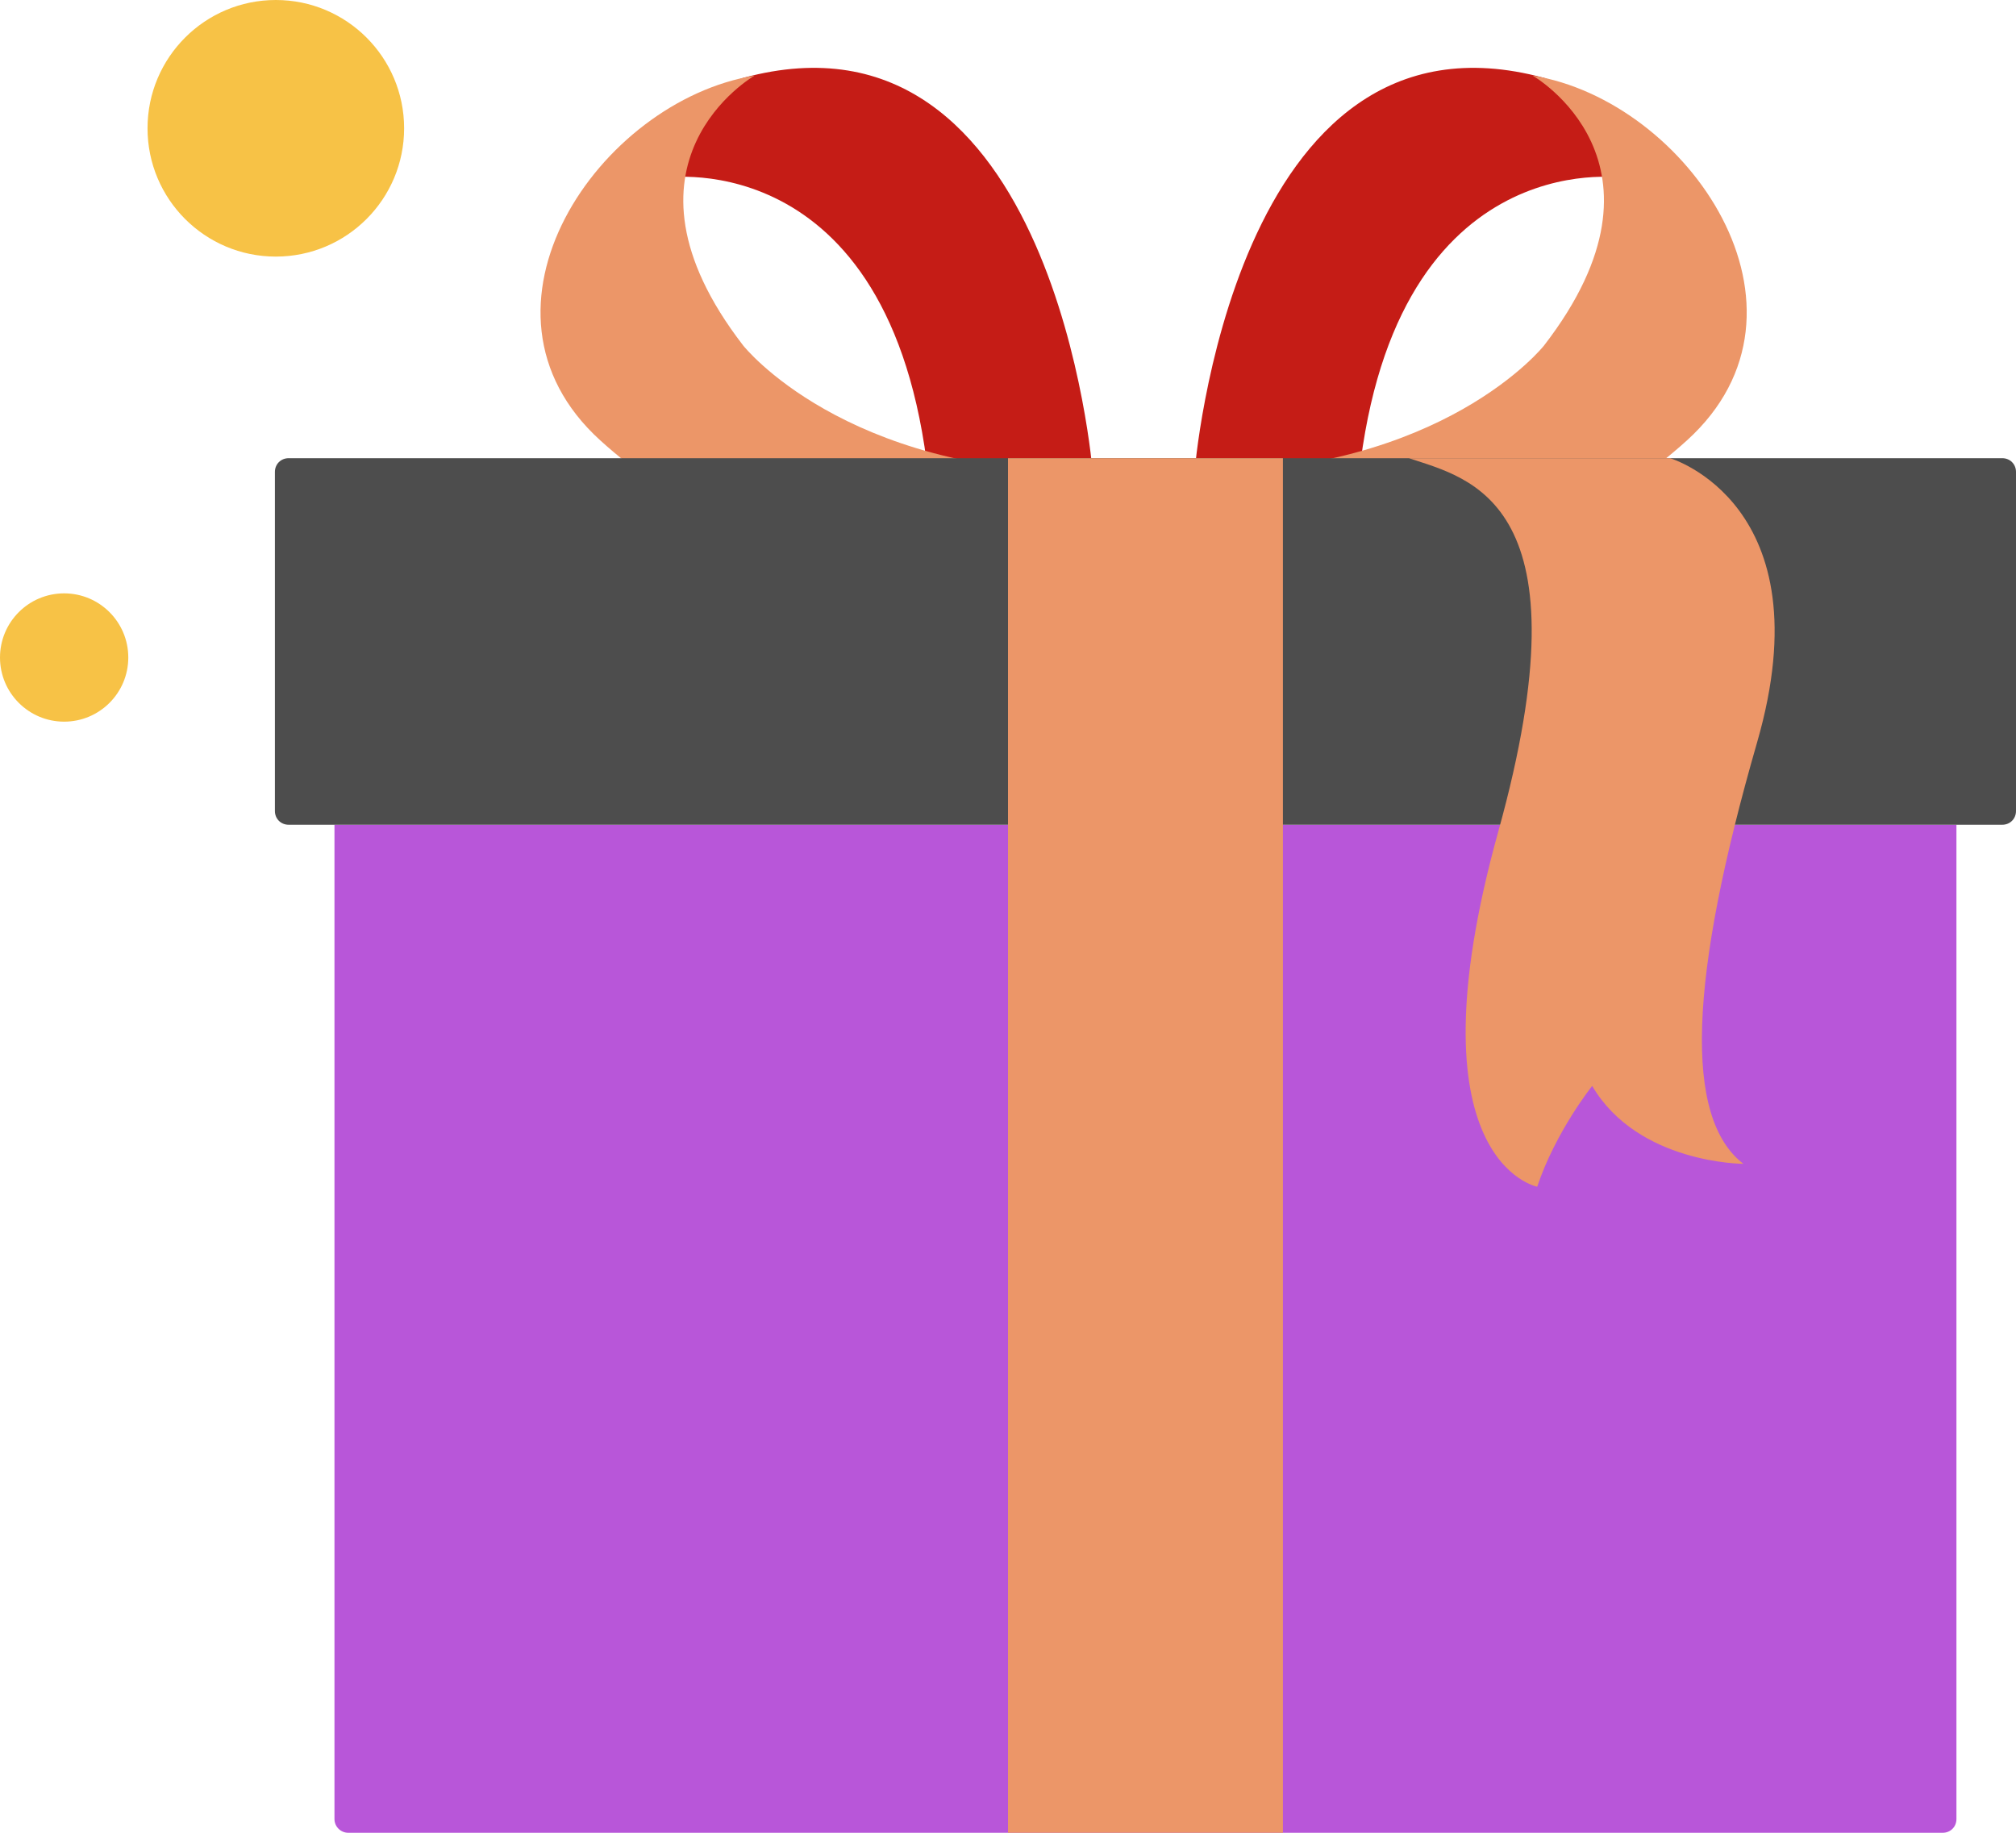 <svg xmlns="http://www.w3.org/2000/svg" x="0px" y="0px" viewBox="0 0 440 400" style="vertical-align: middle; max-width: 100%;" width="100%"><g>
	<g>
		<path d="M424,400H76c-1.6,0-3-1.3-3-3V180h354v217C427,398.7,425.7,400,424,400z" fill="rgb(184,86,217)"></path>
		<g>
			<g>
				<path d="M260.7,103.2c0,0,8.2-104.7,76.3-86.2c0,0,10.3,2.9,17,21.8c0,0-51.1-7.8-57.8,68.9L260.7,103.2z" fill="rgb(197,28,22)"></path>
				<path d="M334.5,16.5c0,0,33.3,19,2.5,58.9c0,0-21.9,27.8-76.3,27.8l35.6,23.3c0,0,40.4-1.8,71.9-30.4      S368.4,22,334.5,16.5z" fill="rgb(236,150,104)"></path>
			</g>
			<g>
				<path d="M238.5,103.2c0,0-8.2-104.7-76.3-86.2c0,0-10.3,2.9-17,21.8c0,0,51.1-7.8,57.8,68.9L238.5,103.2z" fill="rgb(197,28,22)"></path>
				<path d="M164.7,16.5c0,0-33.3,19-2.5,58.9c0,0,21.9,27.8,76.3,27.8l-35.6,23.3c0,0-40.4-1.8-71.9-30.4      S130.8,22,164.7,16.5z" fill="rgb(236,150,104)"></path>
			</g>
		</g>
		<path d="M437,180H63c-1.7,0-3-1.3-3-3v-74c0-1.7,1.3-3,3-3h374c1.7,0,3,1.3,3,3v74C440,178.7,438.7,180,437,180z" fill="#4D4D4D"></path>
		<rect x="220" y="100" width="60" height="300" fill="rgb(236,150,104)"></rect>
		<path d="M307.5,100h57c0,0,34,10,19,62s-16,82-3,92c0,0-23,0-33-17c0,0-8,10-12,22c0,0-28.5-5.5-8.5-77.5    S321,104.5,307.5,100z" fill="rgb(236,150,104)"></path>
	</g>
	<circle cx="60.2" cy="28" r="28" fill="#F7C246"></circle>
	<circle cx="14" cy="143.5" r="14" fill="#F7C246"></circle>
</g></svg>